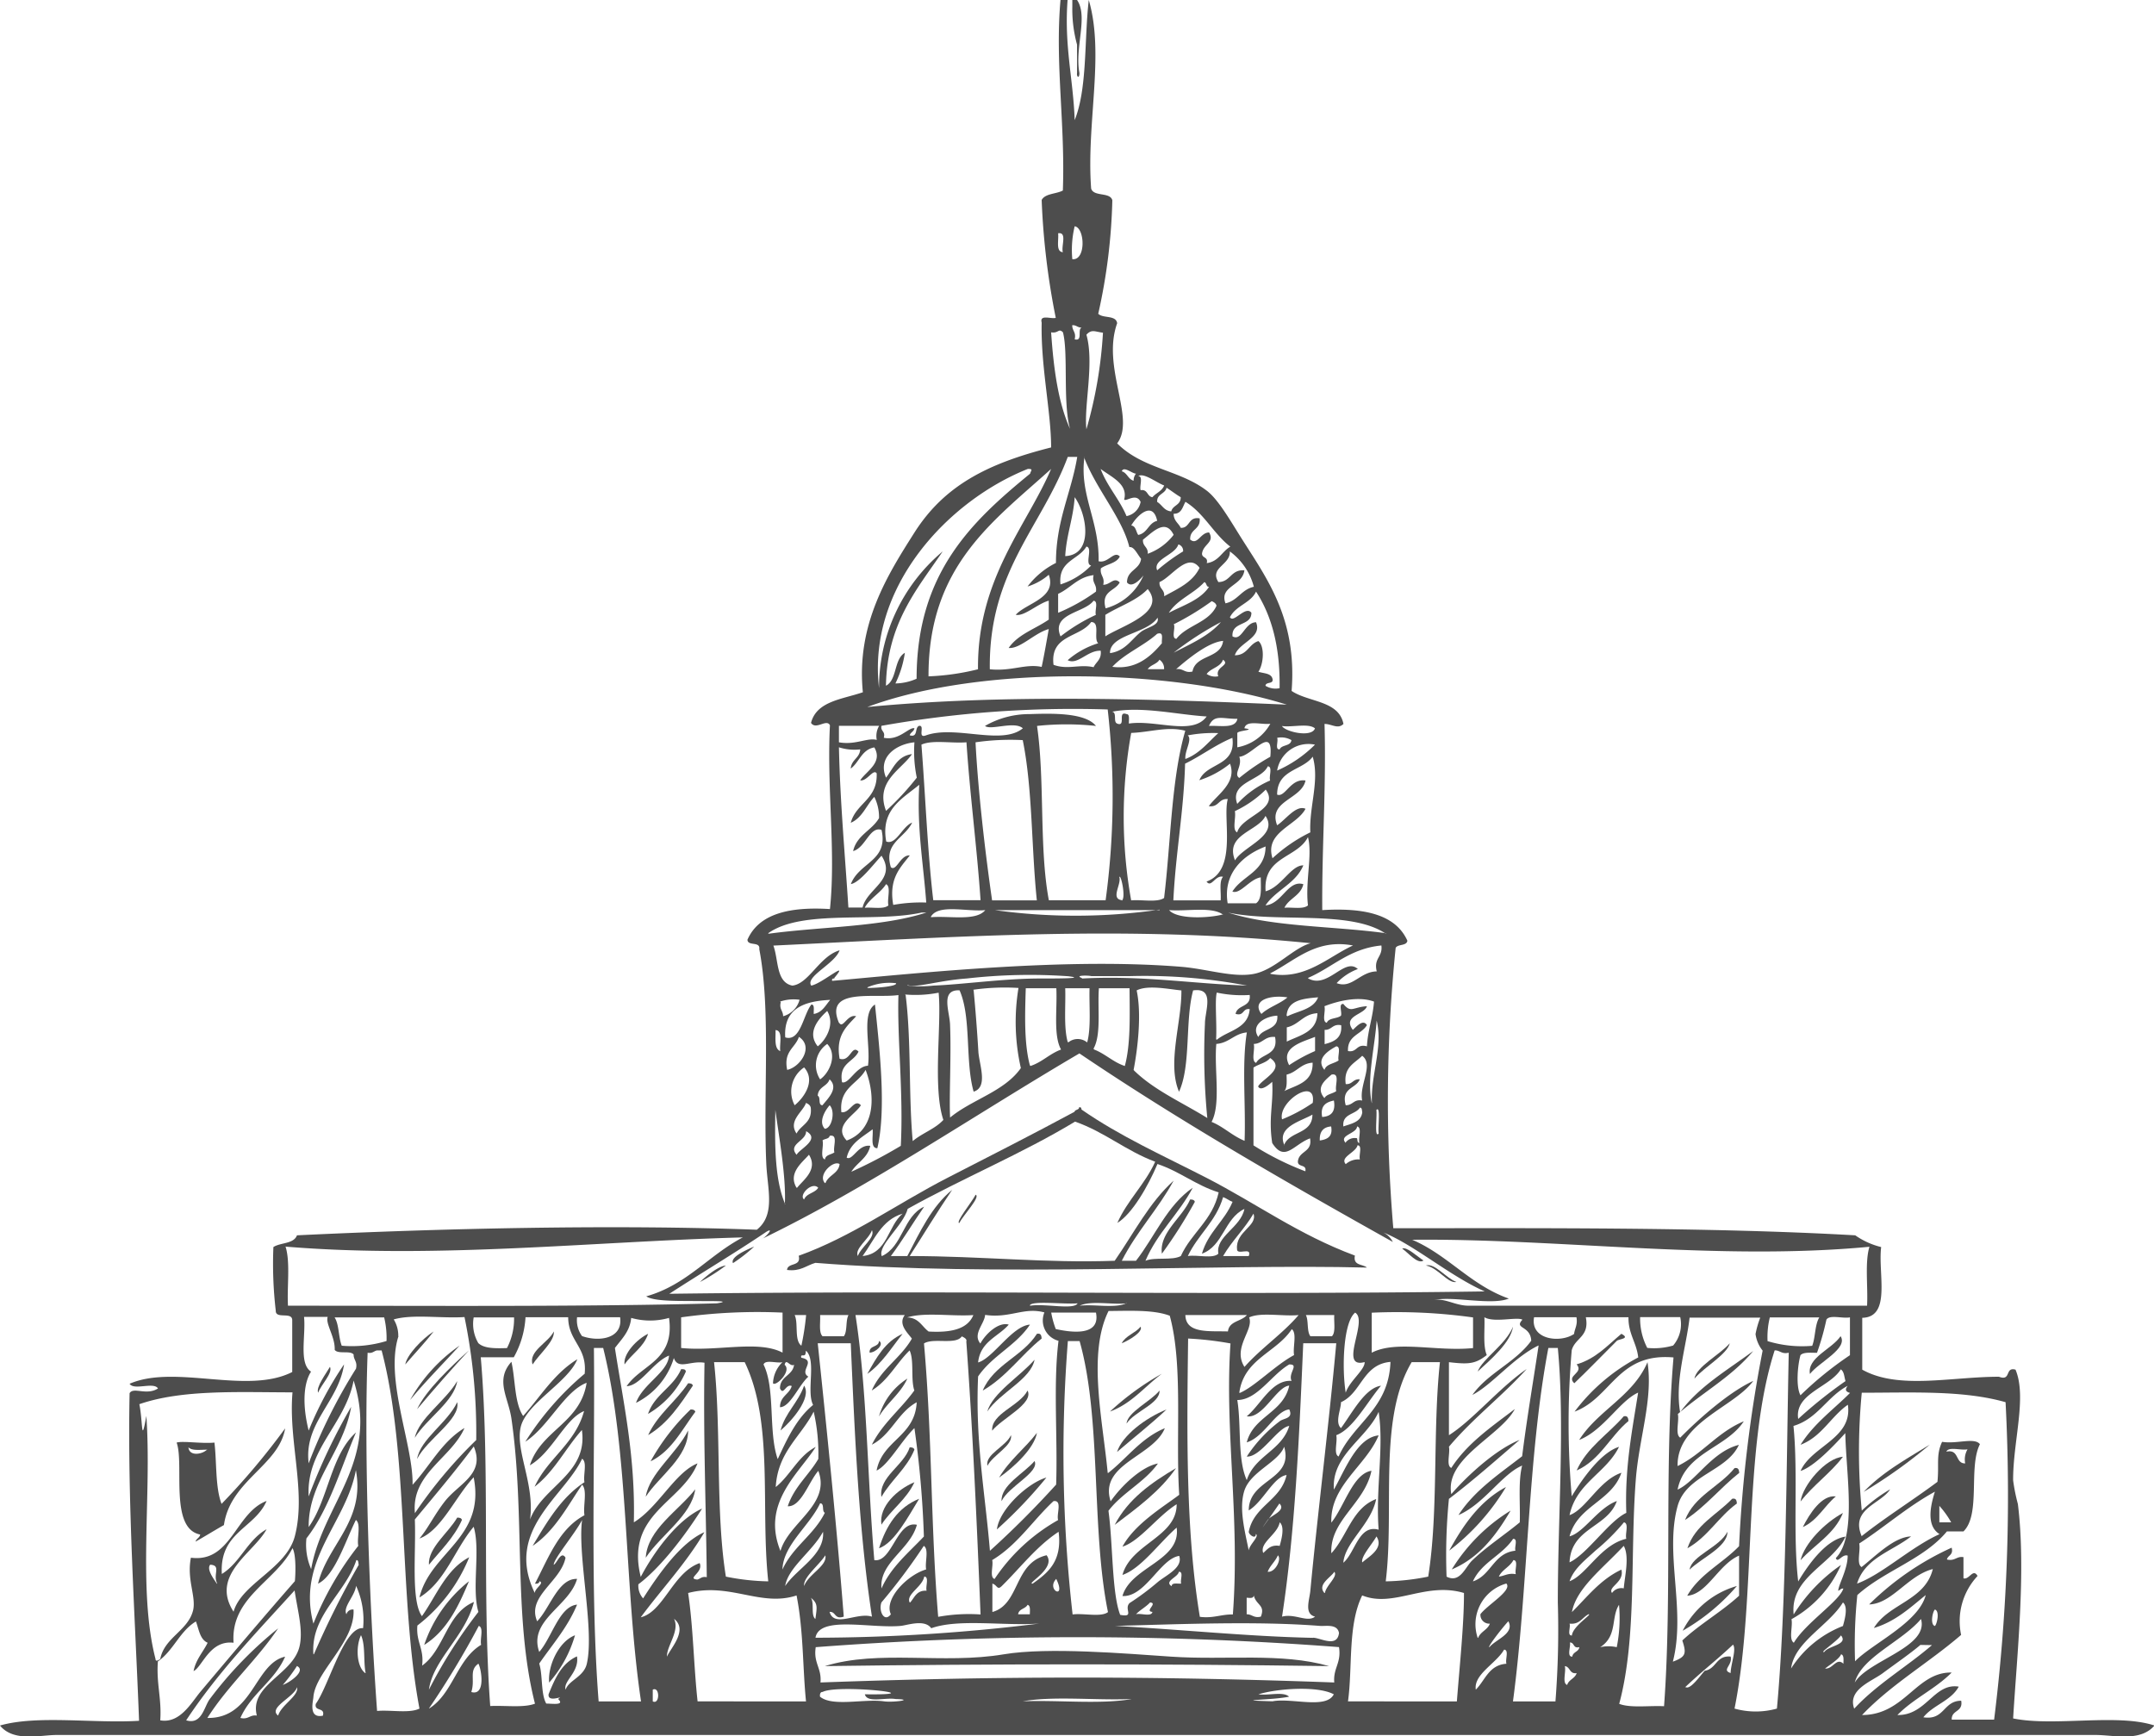 <svg id="Layer_1" data-name="Layer 1" xmlns="http://www.w3.org/2000/svg" viewBox="0 0 227.69 183.52"><defs><style>.cls-1{fill:#4d4d4d;fill-rule:evenodd;}</style></defs><title>Anandimaa</title><path class="cls-1" d="M113.35,0h.5c1.2,1.74-.26,5,.25,7.72,0,.62-.31.43-.25,0v-3a14.15,14.15,0,0,1-.5-4Z"/><path class="cls-1" d="M125.8,126.8c.29,0,.45.06.5.25a50,50,0,0,1-3.48,5.48C122.51,130.31,125,128.7,125.8,126.8Z"/><path class="cls-1" d="M68.51,141c-.48,1.44-1.72,2.1-2.49,3.24C65.84,143.15,67.32,141.56,68.51,141Z"/><path class="cls-1" d="M95.41,141c-1.18,1.48-2.18,3.14-3.73,4.24C92.63,143.53,93.57,141.82,95.41,141Z"/><path class="cls-1" d="M103.88,147c1.16-2.75,4.21-3.6,5.73-6,.43-.09.47.2.5.5C107.94,143.23,106.38,145.57,103.88,147Z"/><path class="cls-1" d="M171.39,141c1,.53-.28.54-.49.75-1.23,1.22-3.07,3.13-4.49,4.48-.89-.83,1.06-1.08.25-2C168.7,143.63,169.94,142.21,171.39,141Z"/><path class="cls-1" d="M194.56,141.25c.84,1.3-2.33,2.78-3.24,4C191,143.52,193.67,142.61,194.56,141.25Z"/><path class="cls-1" d="M92.92,141.75c.6.37-.39,1.25-1,1.24C91.86,142.18,92.89,142.47,92.92,141.75Z"/><path class="cls-1" d="M109.36,143.74c-.4,2.09-3.67,3.47-5,5.48C104.92,147.26,107.81,145.51,109.36,143.74Z"/><path class="cls-1" d="M72,144.74c.29,0,.45,0,.5.25a9.76,9.76,0,0,1-4,4.48C69.19,147.41,71.17,146.66,72,144.74Z"/><path class="cls-1" d="M72.74,146.23c.29,0,.45.06.5.25-1.34,2-2.65,4-4.73,5.23C69.53,149.5,71.44,148.17,72.74,146.23Z"/><path class="cls-1" d="M85,146.48c.84,1.3-1.35,3.77-2.49,4.74C83,149.34,84.36,148.3,85,146.48Z"/><path class="cls-1" d="M108.62,147c.68,1.38-2.7,2.93-3.74,4.24C104.75,149.43,107.78,148.64,108.62,147Z"/><path class="cls-1" d="M48.33,148.23c.38,1.81-3.21,3.92-4.24,6C44.43,152.13,47.29,150.43,48.33,148.23Z"/><path class="cls-1" d="M73,149c.29,0,.44.06.5.25-1.43,1.9-2.5,4.14-4.73,5.23A23.11,23.11,0,0,1,73,149Z"/><path class="cls-1" d="M171.64,149.72c.43-.09.47.2.5.5-1.95,1.62-3,4.12-5.48,5.23C167.75,153,170,151.62,171.64,149.72Z"/><path class="cls-1" d="M72.74,151.22c0,2.84-3,4.76-4.48,7C68.64,155.75,71.53,153.66,72.74,151.22Z"/><path class="cls-1" d="M109.61,151.47c-.28,1.62-2.38,3.59-4,4.73C106.69,154.36,108.35,153.11,109.61,151.47Z"/><path class="cls-1" d="M96.16,153c.29,0,.44.06.5.25-.82,2-2.45,3.19-3.49,5C92.86,156.14,95.55,154.93,96.16,153Z"/><path class="cls-1" d="M194.81,154c-1.32,1.74-3.15,3-4.48,4.73C190.55,157,193,154.12,194.81,154Z"/><path class="cls-1" d="M109.36,154.45c.56,1.18-2.76,2.69-3.49,4.24C105.78,157,108.25,155.75,109.36,154.45Z"/><path class="cls-1" d="M124.31,155.2c-1.69,2.46-4.11,4.2-6.48,6C119.26,158.45,121.7,156.75,124.31,155.2Z"/><path class="cls-1" d="M178.12,160.68c1-2.57,3.63-3.5,5.23-5.48.42-.09.47.2.5.5C181.85,157.28,180.28,159.28,178.12,160.68Z"/><path class="cls-1" d="M110.61,156.2a48.39,48.39,0,0,1-5.23,5.48C105.64,159.52,108.71,156.73,110.61,156.2Z"/><path class="cls-1" d="M96.66,156.69c-.84,1.83-2.44,2.88-3.49,4.49C92.88,159.23,94.89,157.42,96.66,156.69Z"/><path class="cls-1" d="M159.19,157.2a24,24,0,0,1-6,6.72C154.7,161.18,156.43,158.67,159.19,157.2Z"/><path class="cls-1" d="M73.49,157.44c-.39,2.77-3.64,4.83-5.23,7.23C68.43,161.68,71.74,159.69,73.49,157.44Z"/><path class="cls-1" d="M194.06,158.19c-1.21,1-1.94,2.54-3.49,3.24C191.29,160,192.58,158,194.06,158.19Z"/><path class="cls-1" d="M97.16,158.44c-1.15,1.87-2.61,4.67-4.24,5.23C93.68,161.27,94.91,159.35,97.16,158.44Z"/><path class="cls-1" d="M183.1,158.44c.43-.09.47.19.5.5-1.93,1.39-3.09,3.55-5.23,4.73C179.2,161.18,181.48,160.14,183.1,158.44Z"/><path class="cls-1" d="M159.68,159.69c-1.53,2.61-3.33,5-6.22,6.22A19,19,0,0,1,159.68,159.69Z"/><path class="cls-1" d="M194.81,159.94c-.9,2.25-3,3.33-4.48,5C190.74,163.18,192.85,161,194.81,159.94Z"/><path class="cls-1" d="M48.33,160.43c.29,0,.44.06.5.25-.85,1.9-2.27,3.22-3.49,4.74C45.22,163.63,47.44,162,48.33,160.43Z"/><path class="cls-1" d="M49.57,167.16c-1.12,2.7-2.37,5.26-4.73,6.73A14.51,14.51,0,0,1,49.57,167.16Z"/><path class="cls-1" d="M183.6,167.66a21.78,21.78,0,0,1-5.73,4.73A9.3,9.3,0,0,1,183.6,167.66Z"/><path class="cls-1" d="M58.05,177.87c-.17-1.74,1-4.34,2.73-5A13,13,0,0,1,58.05,177.87Z"/><path class="cls-1" d="M140.5,176.13q-26.65-.37-53.31,0c5.72-1.77,12.46-.16,18.93-1.25,4.67-.78,12.92-.07,17.69.25C129.6,175.52,135.42,174.68,140.5,176.13Z"/><path class="cls-1" d="M112.1,0h.75c-.37,4.86.6,8.37.75,12.7,1.35-3.37,1-8.45,1.49-12.7,1.69,5.77-.27,13,.25,19.93.27.9,2,.34,2.24,1.24a60.86,60.86,0,0,1-1.49,12c.49.51,1.88.11,2,1-1.67,4.68,2,10.07,0,12.7,2.7,2.71,6.58,2.79,9.47,5,1.13.86,2.29,2.82,3.48,4.73,2.7,4.33,6.1,8.62,5.49,16.44,1.78,1.21,5,1,5.48,3.49-.59.59-1.23,0-2,0,.19,6.83-.29,13-.24,19.68,4.32-.26,7.73.4,9,3.24-.09.57-1,.33-1.24.75a159.27,159.27,0,0,0-.25,29.64c14.63,0,33.45-.13,48.83.75a8.11,8.11,0,0,0,2.74,1.24c-.35,2.81,1.09,7.41-2,7.48v5.48c3.81,2.14,9.38.75,14.45.75,1.33.5.6-1.07,1.75-.75,1.23,2.9-.28,7.65-.25,11.71a19.6,19.6,0,0,0,.5,2.49c.89,7.08-.12,16.23-.5,22.67,4.34.89,11-.55,14.94.75-1.51,1.76-4.28,1-6.23,1H6c-1.76,0-4.57.77-6-1,3.94-1.13,9.94-.2,14.7-.5-.4-10.61-1.24-23.25-1-34.63.4-.7,1.77.28,3-.5-.43-.73-2.56.24-3-.5,4.84-2.09,12.4,1.19,17.19-1.24v-5.48c0-.94-1.76-.07-1.74-1a42.91,42.91,0,0,1-.25-6.73c.75-.49,2.16-.32,2.49-1.24C46.76,129.85,65,129.43,80,130c2-1.59,1.12-4.28,1-7-.33-7.32.5-16.24-.74-22.66.12-.87-1.22-.28-1.25-1,1.22-2.77,4.48-3.5,8.72-3.24.64-6.12-.35-12.77,0-19.43-.36-.72-1.48.54-2-.25.59-2.31,3.31-2.49,5.48-3.24C90.49,66,93.85,60.73,96.66,56.3c3.18-5,7.76-7.31,14.45-9,0-3.75-1.1-8.53-1-13.2-.24-.9,1-.35,1.49-.5a78.09,78.09,0,0,1-1.49-12.46c.38-.7,1.53-.62,2.24-1C112.61,13,111.51,6.78,112.1,0Zm1.25,27.4c1.46.16,1.34-3.31.25-3.48A10.58,10.58,0,0,0,113.35,27.4Zm-1-.74c-.2-.63.49-2.15-.5-2C111.93,25.42,111.58,26.6,112.35,26.66Zm1.25,9.21c.9.24.25-1.07.74-1.24-.47,0-.55-.28-1-.25C113.34,35,113.78,35.11,113.6,35.87Zm-2.49-.74c.26,3.8.73,7.4,2,10.21-.78-2.78-.17-8-.75-10.21C111.88,34.66,111.9,35.27,111.11,35.13Zm3.73.25c.85,3-.28,7.52,0,10a46.31,46.31,0,0,0,1.75-10.21C115.73,35.07,115.41,34.77,114.84,35.38ZM104.63,70.75c2.29.24,3.76-.61,5.48-.25.28-1.3.51-2.65.75-4-1.5.41-3,2.1-4.24,2,1-1.46,2.8-2,4.24-3v-2c-1.18.32-2.61,1.7-3.49,1.49,1.15-1.26,4.38-1.76,3.49-4.23A6.24,6.24,0,0,1,108.62,62a8.52,8.52,0,0,1,3-2.49c0-4.48,1.61-7.36,2.25-11.21h-1C110.08,55.77,104.49,60.4,104.63,70.75Zm10-22.42c-.54,4,1.58,6.68,1.5,11,1,.26,1.63-1.17,2.24-.5-.35.73-1.37.79-2,1.25-.12.78.44.88.25,1.74.76,0,1.12-.87,1.74-.25-.48.93-2,.88-1.49,2.74a6.1,6.1,0,0,0,4-3.48c-.29.38-1.23,1.4-1.74.74,0-1.31,1.33-1.32,1.49-2.49-.46-.59-.76-1.32-1.24-1.24C118.63,54.75,115.83,51.66,114.59,48.33ZM92.92,72.74a18.77,18.77,0,0,1,6.73-14.45c-2.71,4-5.88,7.58-6,14.2,1.2-.62.83-2.81,2-3.48a11,11,0,0,1-1,3.24,5.73,5.73,0,0,0,2.24-.5c0-11.16,5.81-16.61,12-21.68.06-.31.39-.51-.24-.5C100.26,52.91,91.66,62,92.92,72.74Zm5.23-1.24a25.62,25.62,0,0,0,5.23-.75c-.09-9.56,5.14-15.12,7.73-21.18C105,55.11,98.11,59.83,98.15,71.5Zm20.93-16.94a1.88,1.88,0,0,0,1.49-1.5c-.46-1-1.54,0-1.74-.25.44-1.65-1.38-2.39-2.49-3.24C117.05,51.44,118.32,52.75,119.08,54.56Zm.75-3.74a1.16,1.16,0,0,1,.25-.75c-.41,0-1.29-.83-1.5-.25C119.16,50,119.24,50.65,119.83,50.82Zm.74,1c.78-.12.66.67,1.25.74.37-.45,1-.62,1.24-1.24-.8-.28-2.11-1.36-2.74-1C120.87,50.35,120.43,51.38,120.57,51.82Zm1.75,1.24c.53.31.72.94,1.49,1,.16-.68,1-.62,1-1.5-.52-.3-1-.69-1.5-1C123.16,52.24,122.27,52.19,122.32,53.06Zm-9.72,5.73c3.05-.16,2.27-4.47,1-6.23C113.45,54.82,112.73,56.51,112.6,58.79Zm11.46-4.48c0,.76.53,1,.75,1.49,1,.05.77-1.22,2-1,.13,1.21-1.06,1.1-1,2.24.78.65,1.09-.76,2-.75.62,1.06-.63,1.22-.75,2.24,0,.5.68.32.5,1,1.25-.16,1.6-1.22,2.49-1.74-1.78-1.38-2.78-3.54-4.74-4.74C125,53.58,124.91,54.33,124.06,54.31Zm-4.48,1.24c.51.07.49.67.74,1,1-.2,1.06-1.26,2-1.49C121.86,52.87,120.17,54.51,119.58,55.55Zm1.24,1.5c-.06.73.57.76.5,1.49a6,6,0,0,0,2.74-2C123.19,54.75,121.82,56.28,120.82,57.05Zm1.5,3.24a20.49,20.49,0,0,1,2.74-2,.69.69,0,0,0-.5-.74C124.21,58.69,121.82,59.12,122.32,60.29ZM112.1,61.78a7.83,7.83,0,0,0,3.24-2c-.72-.11.22-1.88-.5-2C114,59.21,111.83,59.26,112.1,61.78Zm16.69-.25c1.29,0,1.3-1.35,2.75-1.24-.21,1.68-2.68,1.65-2,3.49,1.3-.28,1.69-1.47,3-1.75A6.78,6.78,0,0,0,130,58.29C130.08,59.73,127.82,60,128.79,61.53Zm-6.22,0c-.07.73.56.77.49,1.5,1.45-.8,3-1.46,3.74-3C125.54,58.32,123.85,61,122.57,61.53Zm-10.72,1.25v2a19.78,19.78,0,0,0,4-2.24c.12-.79-.45-.88-.25-1.74C113.92,61,113.17,62.18,111.85,62.78Zm11.71,2c1.52-.8,3.31-1.34,4.24-2.74-.33,0-.23-.44-.5-.5C126.2,62.76,124.47,63.35,123.56,64.77Zm-6.72.25v2.24c1.74-1.13,6.5-2.5,4.48-5C120.15,63.51,118.31,64.08,116.84,65Zm13.2.25c.37.6,1.65-1.31,2.24-.5,0,1.45-2.11.88-2,2.49,1,.57,1.27-1.47,2.49-1.49.69,1.66-1.82,2.12-2.24,3.49,1.34,0,1.47-1.19,2.49-1.5.66.53.58,2.37,0,3.24.55.19,1.35.14,1.49.75s-.72.27-.74.74a2.05,2.05,0,0,0,1.49.25c.07-4.3-.82-7.65-2.49-10.21C132.2,63.77,130.63,64,130,65.27Zm-17.94,2A19,19,0,0,1,115.84,65c-.14-.44.3-1.46-.25-1.49C114.63,64.81,111.09,64.83,112.1,67.26Zm12-1.24c.14.43-.3,1.46.25,1.49,1.12-1.45,3.44-1.71,4.24-3.49-.06-.28-.28-.38-.5-.49A28.21,28.21,0,0,1,124.06,66Zm-6.73,3c1.62-.26,2.23-1.46,3.24-2.25.67-.51,2-.67,1.75-1.49C121.25,67,117.38,67.06,117.33,69Zm-6,1.24c1.5.55,2.71-.09,4.23.25.26-.57.86-.8.75-1.74-1.39-.06-2.43,1.55-3.49,1A8.85,8.85,0,0,1,116.09,68c-.54-.46.26-2.25-.75-2.24C114.16,67.42,111,67.08,111.36,70.25ZM124.06,69c1.8-.94,3.72-1.76,5-3.24A33.79,33.79,0,0,0,124.06,69Zm-1.24-1c-.06-.44.25-1.25-.5-1-1.45,1.3-3.42,2.07-4.74,3.49C120,70.81,121.55,69.51,122.82,68Zm1.49,2.74c.79-.12.88.45,1.74.25.34-1.82,3-1.33,3.24-3.24C127.75,67.88,125.64,69.59,124.31,70.75Zm-3,0h1.74a1.11,1.11,0,0,0-.49-1C122.29,70.22,121.6,70.28,121.32,70.75Zm6.23.5a1.6,1.6,0,0,0,1.24.25c-.4-1,1.32-1.15.5-1.75C129,70.54,128,70.62,127.55,71.25ZM91.68,74.74c14.41-1.38,30.32-.85,44.34-.25C123.63,70.64,103.7,70.27,91.68,74.74Zm1.49,2c-.1.6.45.54.25,1.25,1.61.35,2.66-1.16,3.24-1-.06.35-.41.42-.5.74.93.27.49-.83,1-1,.66-.08-.24,1.39.74,1,3.11-1.09,8,1.1,10.22-.74-.9-.8-3.39.25-4-.25a9.36,9.36,0,0,1,4.73-1.25c2.39-.08,5.87-.16,7,1.25a29.48,29.48,0,0,0-6.23,0c.84,5.72.21,12.91,1.25,18.43h6A81.44,81.44,0,0,0,117.09,75,115.61,115.61,0,0,0,93.17,76.73Zm24.91-.25c1,.39,0-1.38,1-1,.37,0,.23.61.25,1,2.88-.43,6.74,1.31,8.22-.75-3.13-.19-6.86-1.11-10-.5C118.1,75.3,117.65,76.33,118.08,76.48Zm9.72.25c1.18-.06,2.8.32,3-.75C129.18,76,128.35,75.48,127.8,76.73Zm3.74.25c1.32.18-.65.22-.75.5V79a5,5,0,0,0,3.49-2.49C133.35,76.64,131.71,76.07,131.54,77ZM88.68,78.47c1.76.32,3-.52,4-.25a2.11,2.11,0,0,1,.25-1.49H88.68ZM139,77c-.67-.58-2.4-.09-3.49-.25C135.87,77.37,138.65,78,139,77Zm-19.43.5a50,50,0,0,0,0,17.68c1.13-.1,2.74.25,3.48-.25.72-5.92.75-12.53,2.24-17.68C123.41,76.76,121.62,77.4,119.58,77.48Zm5.72,2.74c1.52-.57,2.4-1.76,3.49-2.74a14.23,14.23,0,0,0-3.23.24C126.06,78.16,125.22,79.37,125.3,80.22Zm4.49,4.23c-1-.06-.93.9-2,.75.87-1.21,3-2.46,2.24-4.49a10,10,0,0,1-3.24,1.75c.77-1.89,3.89-1.43,3.49-4.48-1.82.75-3.26,1.88-5,2.73-.14,5.09-1,9.46-1.24,14.45h5c.07-.84-.19-2,.25-2.49-.82-.22-1.24,1.22-1.74.5C130.86,92,129.19,86.5,129.79,84.45Zm5.48-5.23c.2-.55,1.17-.32,1.25-1A2.13,2.13,0,0,0,135,78C135.16,78.34,134.73,79.26,135.27,79.22Zm-32.14-.75c.25,4.91,1,11.51,1.75,16.69h4.73c-.58-5.56-.45-11.84-1.49-16.94A25.56,25.56,0,0,0,103.13,78.47ZM131,80c.36,1-.65,1.81,0,2.24A22,22,0,0,1,134.28,80C134.62,76.52,132.34,79.93,131,80ZM94.17,91.68c.59.49,1-1.33,2-1.25-1,1.3-2.24,2.42-1.75,5.23a16.61,16.61,0,0,1,3.49-.25c-.3-4.1-1-7.79-.74-12.45-1.85,1.53-4.1,2.63-3.49,6,1.06.39,1.68-1.59,2.74-2C95.62,88.63,93.38,89.09,94.17,91.68Zm2.74-9.47a13.76,13.76,0,0,1-.25-3.74c-1.9.19-3.93,1.55-3,3.74.78-1,1.19-2.29,2.74-2.49-1.1,1.64-3.93,2.88-2.74,6A29.76,29.76,0,0,0,96.91,82.21Zm.49-3.49c.43,5.47.63,11.17,1.25,16.44h5c-.39-5.66-1.11-11-1.49-16.69C100.61,78.6,98.53,78.19,97.4,78.72ZM135,81.46a13.17,13.17,0,0,0,4-2.74A3.36,3.36,0,0,0,135,81.46ZM90.93,79.22A5.38,5.38,0,0,1,88.68,79c.13,5.85.64,11.32,1,16.94h1.5c.44-2,3.65-2.94,2-5.48-.93,1-2.31,2.84-3.24,3,.87-2.31,4-2.44,3.24-5.73-1.24-.42-1.7,1.9-3,2.24.38-1.69,2-2.19,2.74-3.49a4.85,4.85,0,0,0-.5-2.24c-.85.89-1.27,2.22-2.49,2.74.56-2.1,2.85-2.46,2.74-5.23-.37-.51-1,.85-1.74.75.56-.94,2.45-1.85,1.49-3.49-1.34.24-1.59,1.57-2.49,2.24C90,80.28,90.87,80.16,90.93,79.22ZM135,84c.85.35,1.41-1.74,3-1.49-.41,2-4,2.14-3,4.73.87-.55,2-2.19,3-1.74-.94,1.8-4.36,2.45-3.49,5.23a16.6,16.6,0,0,1,4-2.74c-.14-2.71,1-5.46.25-8C137.69,81.47,135,81.33,135,84Zm-4.23,1a10,10,0,0,1,3.49-2.49c-.15-.44.3-1.47-.25-1.5C133.33,82.52,129.92,82.67,130.79,85Zm3-1.5a11.73,11.73,0,0,1-3.24,2.25c.15.67-.32,2,.25,2.24C131.26,86.23,135.36,85.58,133.78,83.45Zm-3.24,7.48c.84-1.51,4.66-2.61,3.24-4.73C133,87.88,129.46,88.19,130.54,90.93Zm3.24,3.24c1.66-.42,2.7-2.77,4-2.74-.8,1.93-2.89,2.59-4,4.23,1.77-.17,2.36-2.72,4-2.24-.27,1.22-1.51,1.48-2,2.49.85-.07,2,.19,2.49-.25-.3-2.54.49-5.32,0-7.22C137.13,90.72,133.53,90.52,133.78,94.17Zm0-4.73c-2.42.92-4.51,2.86-4,6h3c.65-.43.5-1.65.5-2.74-1.17.17-2.16,1.82-3,1.5C131.36,92.5,133.78,92.18,133.78,89.44Zm-15.2,5.72c.48-.25-.09-2.87-.25-2.49C118.56,93.48,117.36,95,118.58,95.16Zm-27.15.75c.84-.07,2,.19,2.49-.25-.16-.67.31-2-.25-2.24C93.07,94.4,92,94.93,91.43,95.91Zm7,1c2-.16,4.76.44,5.73-.75C102.22,96.41,99.19,95.53,98.4,96.91Zm24.17-.75c-6.31,0-11.11,0-17.44,0A61.75,61.75,0,0,0,122.57,96.16Zm6.72.5c-1.17-.91-3.81-.35-5.73-.5C124.43,97.21,127.8,97.07,129.29,96.66Zm-48.08,2c5.55-.76,11.92-.7,16.69-2.24h-.5C92.42,97.57,84.81,96.1,81.21,98.65Zm65.27,0c-3.76-2.55-11.49-1.13-16.69-2.24C134.56,98,140.93,97.89,146.48,98.65Zm-58.29,4.73c-.15,0-.3,0-.25.25,9.67-.87,24.73-2.47,36.87-1.49,2.75.22,5.5,1.18,7.72.75s4.2-2.78,6-3.24c-19.29-1.94-37.16-.69-56.8.25.56,1.52.27,3.88,2,4.23,1.74-.17,2.87-3.11,5-3.73-.5,1.43-3.65,2.77-3,3.73C86.88,104,89.92,101.32,88.19,103.38Zm46.09-.49c3.68.68,6.1-1.81,8.72-3C139.06,99.21,136.92,101.55,134.28,102.89Zm4,.49c2.07,1.13,3.82-2.29,5.23-1a5.88,5.88,0,0,0-2.24,1.49c1.63.63,2.47-1.22,4.24-1.24-.35-1.42.65-1.51.49-2.74C142.63,100.28,140.87,102.26,138.26,103.38Zm-42.35.75a12.41,12.41,0,0,0,2.74,0c3.06-.12,7.46-.75,11.21-.75,1.84,0,5,0,3-.24a58.81,58.81,0,0,0-10.71.24C99.14,103.66,96.85,104.47,95.91,104.13Zm18.43-.75c6.41-.34,11.58.55,17.44.75a57.81,57.81,0,0,0-12.45-1h-4C115,103.1,113.54,103.1,114.34,103.38Zm-22.66,1c1,0,3.13-.17,3-.5A5.82,5.82,0,0,0,91.68,104.38Zm11.2.25c.19,2,.37,4.3.5,6.48.09,1.38,1.06,3.76-.5,4.23-.91-3.15-.23-7.9-1.49-10.71-2.11-.1-1,2.34-1,3.74.13,3.16-.11,7.51,0,9.71,2.32-1.92,5.73-2.74,7.48-5.23a22,22,0,0,1-.25-8.47A23.78,23.78,0,0,0,102.88,104.63Zm6,8c1.25-.41,2-1.28,3.24-1.74-.83-1.49-.39-4.26-.5-6.48h-3.23C108.34,107.31,108.25,110.31,108.86,112.6Zm4-2.49a1.56,1.56,0,0,1,2,0c.43-1.57.2-3.79.25-5.73H112.6C112.66,106.32,112.43,108.54,112.85,110.11Zm2.74.75c1.19.46,2,1.33,3.24,1.74.62-2.29.52-5.29.5-8.22h-3.24C116,106.6,116.43,109.37,115.59,110.86Zm4.24,2.24c2.15,2.09,5.1,3.37,7.72,5a69.83,69.83,0,0,1-.25-10c0-1.32,1.09-3.83-1.25-3.49-.87,3.2-.21,7.93-1.49,10.71-1.28-3,.29-7.34.25-10.71-1.3-.12-3.54-.61-4.73,0C120.69,107.16,120.27,110.81,119.83,113.1Zm-24.17-8c.61,4.79.3,10.5.75,15.44,1-.85,2.36-1.28,3.24-2.24-1.15-3.38-.17-10.07-.5-13.45A12.74,12.74,0,0,1,95.66,105.13Zm32.89,4.73c1.21-1,3.32-1.16,3.48-3.24-.78-.12-.56.77-1.49.5.18-1,1.65-.67,1.49-2a12.67,12.67,0,0,1-3.48-.25C128.4,105.77,128.64,108.21,128.55,109.86Zm-39.87-1.74c.38.52.86-1,1.75-.75-1,1.09-2.18,2-1.75,4.49,1.15.38,1.26-1.55,2-.75-.53,1.13-2.11,1.21-1.74,3.24.73.23,1.47-1.68,2.74-1.75.31-2.09-.73-5.54.74-6.47.45,4.39,1.24,11,.25,15.19-.77,0-.42-1.24-.5-2-1.07.83-2.38,1.44-2.74,3,.63.36,1.21-1.44,2.49-1.25-.27,1.3-1.4,1.76-2,2.74a50.68,50.68,0,0,0,5.23-2.74c.29-5.6-.39-11.28-.25-15.94C92.39,105.56,87.1,104.38,88.68,108.12Zm44.6-1c.77-.72,1.93-1.05,2.74-1.74C134.47,105.16,132.3,105.64,133.28,107.12Zm2.74.25c1.17-.58,2.75-.73,3.24-2C137.71,105.57,136.12,105.73,136,107.37Zm-53.56-1.49c-.18.76.25.9.25,1.49a2.47,2.47,0,0,0,1.74-1.74A4.47,4.47,0,0,0,82.46,105.88Zm.49,3.73c1.61.47,1.88-2.4,2.75-3.48.37,0,.22.6.25,1,.91-.16,1.24-.92,1.74-1.49C85,105.83,82.84,106.6,83,109.61ZM140,106.37c.15.52-.3,1.64.25,1.75.21-.54,1.09-.41,1.5-.75.13-.36-.29-1.29.25-1.24.81,1,1,.33,2.49.24-.26.91-2.61,1-1.49,2.5.29-.23,1.07-1.22,1.49-.5-.59,1-2.08,1.08-2,2.74,1,.18.86-.81,2-.5.1-1.73.62-3,.75-4.73C143.54,105.26,141.34,105.85,140,106.37Zm-53.56,4.24c.81-.61,1.87-2.28,1-3.74C86.55,107.69,85.24,109.12,86.44,110.61Zm49.58-2v1.5c1.39-.68,3.18-1,3.24-3C137.75,107.19,137.32,108.34,136,108.61Zm-3,1c.47-.94,2.12-.7,2-2.24C133.81,107.41,132.15,108.31,133,109.61Zm12,7c-.14-3,1.2-5.94.5-8.72C145.34,110.63,144.46,114,145,116.59Zm-5-7.72v1.49c1-.26,1.87-.63,1.75-2C140.84,108.2,140.79,108.91,140,108.87Zm-57.54,2.24c-.11-.81.33-2.16-.5-2.24C82,109.77,81.82,110.83,82.46,111.11Zm46.09-.75c-.24,2.68.51,6.33-.5,8.22,1.3.53,2.18,1.47,3.49,2,.14-3.75-.31-8.11.24-11.46C130.45,109.27,129.94,110.26,128.55,110.36ZM83.21,113.1c1.35-.28,2.87-2.42,1.24-3.49C84.06,110.8,82.8,111.12,83.21,113.1Zm49.32-2.74c.15.6-.31,1.81.25,2,.53-1,2.38-.77,2-2.74C133.68,109.52,133.49,110.32,132.53,110.36Zm3.74,2.24a17.11,17.11,0,0,1,2.74-1.49v-1.5C137.77,110.12,135.28,110.7,136.27,112.6Zm-49.58,1.5c.93-.62,1.89-2.54.75-3.74A2.72,2.72,0,0,0,86.69,114.1Zm53.31-1c.2-.63,1-.64,1.5-1-.14-.43.3-1.46-.25-1.49C140.55,111,139,111.88,140,113.1ZM70.75,136.77c27.1-.37,59.45.15,86.19-.25-3.78-1.69-7.4-4.89-10.71-6.23a2.25,2.25,0,0,1,1,1c-11.35-6.35-22.58-12.8-33.13-19.93C103,117.87,91.76,125.56,80.47,131c.44-.13,1.49-1.38.49-.75C77.61,132.51,74.12,134.58,70.75,136.77Zm71.5-22.17c.73.06.76-.57,1.49-.5-.4,1-2,.87-1.49,2.74.79,0,.83-.67,1.74-.5-.34-1.65,1.26-3.81,0-4.73C143.21,112.4,142,112.8,142.25,114.6Zm-8-2.74c-.41.51-1.21.62-1.75,1v8.22a30.15,30.15,0,0,0,5.48,2.74c.19-.85-1-.31-.75-1.24s1.5-.84,1.25-2.24c-1.74.64-2.67,2.58-4,.49-.41-2.65.14-4.11,0-6.47-.27.25-1.22,1.07-1.49.49C133.4,114.06,135.93,113,134.28,111.86ZM136,113.6c0,.66.09,1.42-.25,1.74,1.34-.65,3.06-.92,3-3C137.5,112.42,137.1,113.35,136,113.6ZM84,116.84c.92-.74,2.29-2.55,1-4A3.07,3.07,0,0,0,84,116.84Zm5,.74c.84.09,1.3-1.49,2-.74-.59,1-3,2.16-1.5,3.73,2.76-1,3.21-4.27,2-7.47C90.64,114.64,88.67,115,88.94,117.58ZM140,116.09c.23-.44.88-.46,1.25-.75-.18-.56.45-1.94-.5-1.74C140,114.24,139.07,115,140,116.09Zm-53.56-.25c.35.15,0,1,.5,1,.59-.73,1.75-1.82.75-2.74C87.45,114.86,86.48,114.88,86.44,115.84Zm49.08,2.49a16.69,16.69,0,0,0,3.24-1.74C139.2,113.76,135.06,116.47,135.52,118.33Zm4.24-.25c.93-.06,1.45-.54,1.24-1.74C140.18,116.51,139.54,116.87,139.76,118.08ZM84.2,119.83c.48-.94,1.68-1.14,1.5-2.74-.06-.28-.28-.39-.5-.5C84.89,117.53,83.27,118.48,84.2,119.83Zm3-.5c.76-.09,1.11-1.87.5-2.49C87.3,117.28,86.45,118.57,87.19,119.33Zm-4.24,8c.16-2.9-.64-7.26-1-10C81.89,121.05,81.89,124.71,83,127.3ZM142,119.08c.86-.3,1.87-.46,2-1.5-.05-.19,0-.49-.25-.49C143.27,117.86,141.86,117.7,142,119.08Zm3.73.75c-.09-.67.23-3-.24-2.49C145.58,118,145.26,120.37,145.73,119.83Zm-10,1.24c.55-1.53,3-1.14,3-3.24C137.54,118.53,134.9,119.12,135.77,121.07Zm3.74-.5c.8-.11,1.44-.38,1.24-1.49C139.9,119.14,139.46,119.61,139.51,120.57Zm2.74.25a1.2,1.2,0,0,1,1.24-.49c.06.19,0,.48.25.49-.15-.51.31-1.63-.25-1.74C143.42,119.85,141.47,120,142.25,120.82Zm-58,1.25c.31-.62,2.57-1.63,1-2.49C85.24,120.63,83.24,120.93,84.2,122.07Zm2.74-1.5c.15.6-.31,1.81.25,2,.07-.51.67-.5,1-.75-.18-.57.45-1.94-.5-1.75C87.63,120.43,87.14,120.36,86.94,120.57Zm55.31,2.49a2,2,0,0,1,1.49-.49c-.14-.44.3-1.47-.25-1.5C143.33,121.84,141.6,122.32,142.25,123.06Zm-58,2.5c.62-.8,2.25-1.9,1.25-3.49C84.83,122.87,83.26,124,84.2,125.56Zm3-.5c.32-.85,1.38-1,1.49-2C88.11,122.61,86.41,124.18,87.19,125.06ZM85,126.8c.25-.66,1.15-.67,1.49-1.24C85.83,124.86,84.39,126.36,85,126.8Zm-54.81,5c.51,1.66.14,4.18.25,6.23,14.13,0,31.52.13,45.34-.25,2-.32-1.41-.21-2.74-.25-1.85,0-4,0-4.73-.49,4.28-1.2,6.61-4.35,10.21-6.23C62.67,131.24,46.12,133.11,30.14,131.78Zm129.3,5.48c-2,.79-6.41-.43-8.23.25,1.29-.49,2.45.51,4,.5,11.49,0,30.16,0,42.1,0,.11-2-.25-4.57.25-6.23-15.9,1.51-33-.9-48.33-.74C153.06,132.68,155.41,135.81,159.44,137.26Zm-50.58.75c1.56-.25,4.61.47,5-.25C112.4,137.9,109.07,137.47,108.86,138Zm10.22-.25c-1.58.17-3.82-.32-5,.25C115.68,137.85,117.91,138.34,119.08,137.76Zm-15,1.25c-.08.93-1.34,2-.5,3,.53-1,1.92-2.32,3-2-1.11,1.29-3,1.77-3.24,4,1.57-.43,3.6-3.87,5.48-4-1.45,2.2-4,3.29-5.48,5.48-.31,6.87.75,12.37,1.25,18.43q3.66-3.31,7-7c.17-5-.32-10.63.25-15.2a2.22,2.22,0,0,1-1.49-3C108.22,138.15,106.76,139.39,104.13,139Zm13,16.69c2-1.55,3.45-3.68,6-4.74-1.21,3-7,3.78-5.73,7.73,1.16-1.67,3.29-3.68,5-4-1.43,2-3.75,3.07-5.23,5,.48,3.47.35,8.7,1.24,11,1.58.31.35-.63,1-1.25a27.34,27.34,0,0,0,3-2.24c.9-.73,2.65-1.5,2.24-2.74-2,.28-3.59,4.38-6,4.24.89-3.1,6.21-3.73,5.73-7.23-1.83,1.59-3.77,4.34-5.73,5,.91-3.32,5.74-4,5.73-7.47-2,1.24-3.9,3.91-5.73,4.48,1.3-2.41,4.33-4.21,6-5.48-.4-6.24.43-13.72-1-18.93-1.68-.64-4.13-.52-6.47-.5C114.94,143.11,116.57,150.14,117.09,155.7ZM72,139.26v3.24c3.87.39,8.12-.86,10.72.49v-4.23A58.3,58.3,0,0,0,72,139.26Zm39.61,1.24c1.63.36,4.74.79,4.24-1.74h-4.73A9.59,9.59,0,0,0,111.6,140.5Zm31.64-1.74c-1.26,1-1.42,5.86-1,8.47.37-1.21,2.05-2.43,2-3.24C141.42,144.74,144.69,139.58,143.24,138.76ZM145,143c2.6-1.35,6.84-.1,10.71-.49v-3.24a58.24,58.24,0,0,0-10.71-.5Zm-60.29-.74a26.49,26.49,0,0,0,.5-3.24H84C84.41,139.88,83.94,141.68,84.7,142.25Zm2.24-1h2.25c.39-.52.17-1.65.49-2.24h-3C86.74,139.79,86.53,140.84,86.94,141.25Zm5.48,23.67c1.88.25,2.37-4.22,4.49-3.74-.7,2.63-4,4-3.74,6.73,1-2.27,2.87-3.78,4.48-5.49a104.72,104.72,0,0,0-1-11.46c-1.36,1.31-2.75,3.9-4,4.49.61-3.22,4.06-3.59,4.24-7.22-2,1.08-2.7,3.45-4.74,4.48,1.14-2.27,3.07-3.75,4.49-5.73-.4-1.18,0-3.17-.5-4.23-1.39,1.34-2.28,3.2-4,4.23,1-2.28,3.06-3.42,4.24-5.48-.43-.6-1.49-1.51-.75-2.49H90.43C91.68,147.06,91.68,156.36,92.42,164.92Zm5.73-24.17c2.29.13,4.1-.21,4.73-1.74-2.24.16-5.14-.33-7,.25C97.12,139.3,97.44,140.22,98.15,140.75Zm31.64,0c.12-1.13,1.43-1.05,2-1.74H125.3C125.35,141,127.78,140.69,129.79,140.75Zm1.75,3.74c1.77-2,4-3.47,5.72-5.48-1.66.16-4-.33-5.23.25C132.58,140.57,130.25,142.45,131.54,144.49Zm7-3.24h2.24c.42-.41.2-1.46.25-2.24h-3C138.34,139.6,138.12,140.73,138.51,141.25ZM32.88,145c-.87,1.35-.88,3.75-.25,6.23a37.44,37.44,0,0,1,3.74-7c-.6,4-4.27,6.19-3.74,10.46a56.85,56.85,0,0,1,5-10c.18-.76-.26-.91-.25-1.5-.36-.46-1.63,0-2-.49.06-1.38-1-2.75-.74-3.49H32.14C32.34,141.22,31.56,144.15,32.88,145Zm3.24-2.74a12.56,12.56,0,0,0,4.74-.5,9.45,9.45,0,0,0-.25-2.49H35.37C35.85,140,35.77,141.35,36.12,142.25Zm6-1c-1.47,4.56,1.59,11.55,1.49,15.7,1.85-2,3.09-4.56,5.49-6-1.39,3.19-5.65,4.82-5.24,9a48.81,48.81,0,0,1,6.48-7.73,60.64,60.64,0,0,0-1.24-13c-2.41.16-5.48-.33-7.48.25A3.29,3.29,0,0,1,42.1,141.25Zm8.47.75c.61.55,1.78.54,3,.5a6.74,6.74,0,0,0,.75-3.24H50.07A4,4,0,0,0,50.57,142Zm11.21,3.24c.3-2.87-1.73-3.42-1.74-6H55.55a9.75,9.75,0,0,1-1.24,4.23H50.82c1,11.68.13,25.12,1,36.87,1.58-.08,3.53.21,4.73-.25-2.34-9.22-1-19.83-2.49-30.14-.33-2.25-1.75-4.06,0-6,.43,1.9.31,4.34,1.24,5.73,1.84-2.06,3.29-4.51,5.73-6-1,2.47-5.46,4.69-6,7.22s1.51,6,1,9.72c1.31-3.51,6.15-4.81,5.48-9.46-1.72,1.93-2.91,4.39-5,6,1.36-3,4.28-4.52,5.23-8-2,.8-3.4,4.41-5.73,5.73,1.18-3.71,5.34-4.45,6-8.72-2.36.9-4,4.61-6.48,6.23A30.89,30.89,0,0,1,61.78,145.24Zm-.25-4c1.77.62,4.32.28,4-2H61A2.82,2.82,0,0,0,61.53,141.25ZM65,142.5c.91,5.9,2.17,11.45,2,18.43,2.58-1.57,4.35-5.28,6.73-6.23-1.65,4.17-7.66,5.3-6,12,1.52-2.88,4-6.12,6.48-7.22-1.84,2.93-4.44,6.29-6.73,8a2,2,0,0,0,.5,1.49c1.68-2.63,4-5.91,6.48-7-1.94,3.3-4.51,6-6.73,9,2.42-.58,3.4-4.74,6.23-5.73.43,1-1.42,1.63-.25,1.74.34-.08.47-.36,1-.25-.08-7.55-.38-14.89-.24-22.67-1.51-.25-2.78.79-3.24-.5a7.83,7.83,0,0,1-4,4.74c.7-2,3.39-3.23,3.49-5-1.71.71-3,3.18-4.48,3.24,1.58-2.32,5.11-2.69,4.48-7.22a7.31,7.31,0,0,1-4,0C66.59,140.74,65.72,141.54,65,142.5Zm95.91-3c-.58-.31-3,.35-4-.25.06,1.36-.17,3,.25,4-1.2.93-1.88,1-4,.75v7.72c2.5-1.57,5.31-5,8.22-7-2.6,2.88-5.72,5.24-8.22,8.22.15.68-.32,2,.25,2.24,1.69-2.62,4.27-4.36,6.72-6.23-1.54,2.89-7.43,5.17-6.72,9,1.93-2.22,4.85-4.78,7.22-5.73-2.46,2.11-4.88,4.26-7.47,6.23a60.81,60.81,0,0,0-.25,8.22c1.45.75,2-1.08,2.74-1.74,1.49-1.43,3.46-2.72,5-4,.06-2-.18-4.34.25-6-2.11.88-4.05,4.09-6.73,5.23,1.7-2.62,4.3-4.33,6.73-6.22.5-4,1.16-7.82,1.74-11.71-2.64,1.26-4.94,4.19-7,5.23,1.65-2.33,4.55-3.42,6.22-5.73C161.78,140.1,160,140.5,160.93,139.51Zm5.48,1.49c.08-.58.39-.93.25-1.74h-4.48C161.73,141.67,165,142,166.41,141Zm5.73-1.74h-4.49c.41,2.07-1.14,2.17-1.49,3.49a90.28,90.28,0,0,0,0,15.44c1.21-2,3.15-4.66,5-5.23-1.37,2.78-4.5,3.8-5.23,7.22,1.73-.6,3.12-3.68,5.48-4.48-1,3-4.63,3.5-5.48,6.72,1.52-.39,3-3,5-3.73-1,2.82-4.83,2.81-5,6.48,1.82-.83,4.18-4.38,6-5.23-.17-4.83.62-8.69,1.25-12.71-1.91.83-3.67,4-6.23,5,2-3.15,5.68-4.61,7.22-8.22.61,3.93-.91,8.06-1.24,12.46-.61,8,.13,16.64-1.75,23.66,1.2.46,3.15.17,4.74.25.87-11.74,0-25.2,1-36.87-5.92-.52-6.54,4.26-10.46,5.73a20.22,20.22,0,0,1,6.73-5.73C173,141.94,172.11,141,172.14,139.26Zm2,3.24a7.23,7.23,0,0,0,2.74-.25,3.47,3.47,0,0,0,.75-3h-4.24A6.74,6.74,0,0,0,174.13,142.5Zm3.24,7c.16.76-.32,2.15.25,2.49,2.19-2.21,5.26-4.87,7.72-6-2,2.77-8.09,4.41-8,9,2.63-1.28,4.22-3.58,7-4.73-1.88,2.86-6.2,3.27-7,7.22,1.9-.84,3.61-4,6.48-4.73-1.27,2.8-5.58,3.19-6.48,6.48-1.39,5.06.9,11-.5,16.44,1.39-.51,1.45-.86,1-2.24,1.84-1.73,4.11-3,6-4.73v-4.24c-2.16.91-3.38,4.09-5.48,4.24,1.3-2.28,3.73-3.42,5.48-5.24a142.63,142.63,0,0,1,2.49-20.67,3.59,3.59,0,0,1-.75-1.75,9.59,9.59,0,0,1,.5-1.74h-7.47c-.36,3.12-1.57,6.74-1,10,2-2.74,5-4.44,7.72-6.47C183.16,145.46,180,147.19,177.37,149.47Zm9.47-7.72a12.49,12.49,0,0,0,4.73.5c.35-.9.27-2.22.75-3h-5.23A8.68,8.68,0,0,0,186.84,141.75Zm5.23,1.24c-.66,0-1.42-.09-1.74.25-.29,1-.51,3.31,0,4.24a37.12,37.12,0,0,1,5.23-4.24v-4c-.76.16-2.15-.32-2.49.25A27.45,27.45,0,0,1,192.07,143Zm-61,4.24c1.58-.67,3.72-2.92,5.73-4-.15-.84.33-2.31-.24-2.74C134.92,143,131.5,143.63,131,147.23Zm-28.89-5.48c0-.28-.3-.39-.5-.5-.63.94-3,.12-4,.75.89,10.12.69,19.06,1.5,28.9a18.23,18.23,0,0,1,4.48-.25C103.25,160.77,102.8,150.81,102.14,141.75Zm23.42-.25c-.13,10.1-.26,20.36,1.24,29.4,1.43.18,2.23-.27,3.49-.25.77-10.26-.89-19.47-.25-28.65A34,34,0,0,0,125.56,141.5Zm-12.71.25a151.23,151.23,0,0,0,.5,28.9c1.17-.16,3,.32,3.74-.25-1.79-8.76-.67-20.43-3-28.65ZM89.19,170.9c-1,.34-.8-.55-1.5-.5.5,1.71,2.89,0,4.48.5-1.38-9-1.81-19-2.24-28.9H86.44C87.43,151.39,88.5,162,89.19,170.9Zm46.33,0c1.36-.36,2.66.65,3.49,0-1.18-.3-.59-1.75-.5-2.74.73-7.74,2-17.93,2.74-26.16h-3.49C137.33,151.94,136.9,161.9,135.52,170.9ZM62.78,142.5c.13,11.49-.41,25.81.5,37.36h4.48c-1.79-12-1.25-26.32-4-37.36Zm100.89,0c-2.19,11.51-2.13,25.27-3.74,37.36h4.49a96.91,96.91,0,0,0,.25-10.46c0-9,.76-18.91,0-26.9ZM38.86,143c-.41,11,.22,27.2,1,37.87,1.45-.13,3.43.28,4.48-.25-2.21-11.73-1.09-26.81-4-37.86h-.5C39.52,142.82,39.38,143.1,38.86,143Zm42.85,3.24a3.27,3.27,0,0,1,1-2.24c-.6.15-1.81-.31-2,.25,1.27,2.55.49,7.15,1.5,10,1-2.16,2-4.31,3.74-5.73-.74-1.43.38-4.71-.75-5.73-.06.19,0,.49-.25.49s-.3,0-.25.25c1.65.31-.28,1.4.75,2-1,.88-1.92,3.22-3,3.23,0-1.17,1-1.36,1.24-2.24-.63-.27-.87,1.07-1.24.25,0-1.31,1.33-1.32,1.49-2.49-.46.24-.83-.75-1,0C83.72,144.94,82,146.61,81.71,146.23Zm105.88-3.48c-3.42,10.62-1.89,26.18-4.24,37.86a8.31,8.31,0,0,0,4.48,0c1-10.79,1-26,1.25-37.62C188.32,143.18,188.17,142.74,187.59,142.75ZM75.48,144c.78,7.19.14,15.81,1.25,22.67a24.54,24.54,0,0,0,4.48.5c-.84-7.75.6-16.79-2.49-23.17Zm66.27,4.24c0,.75-.67,2.13,0,2.73,1.17-1.58,2.53-4.25,4.23-4.48-1.49,1.75-2.95,4.57-4.73,5.23.16.68-.32,2,.25,2.25,1.59-3.57,5.3-5,5.48-10C144.05,144.22,143.93,147.25,141.75,148.23Zm7.47-4.24c-3.57,6-1.79,15.47-2.74,23.17a24.66,24.66,0,0,0,4.49-.5c1.1-6.86.46-15.48,1.24-22.67Zm-18.43,4c.44,2.71,0,6.26,1,8.47.83-2.58,3.7-3.12,4.49-5.73-1.24.17-3,3.31-4.49,3.24a14.81,14.81,0,0,1,3.49-3.74c.4-.33,1.47-.26,1-1.25-1.49.18-2.59,2.89-4.49,3.49.71-2.78,3.86-3.11,4.49-6-1.33.09-2.79,3.52-4.49,3.24,1.49-1.23,2.66-3.9,4.74-3.74-.41-.82.86-1.76-.25-1.74C134.4,145.33,132.9,148,130.79,148Zm59.29,2a48.33,48.33,0,0,1,5-4c-.14-.44-.13-1-.5-1.24C193.41,146.66,189.67,147.32,190.08,150ZM32.63,158.19a62.57,62.57,0,0,1,4.49-9.47c-.82,4.75-4.55,7.91-4.49,12.71,2.07-2.91,2.34-7.63,5-10-1.64,3.84-2.84,8.12-5.24,11.2a6.42,6.42,0,0,0,.5,3.24c1.23-6.9,7.22-11.32,4.49-19.93C36.49,150.58,32.33,153.24,32.63,158.19Zm161.68,10c0-.64,1-2.25,1-3.74-.58-.21-1.07.87-1.25.25,2.25-2.29,1.07-9,1-13.2-1.31,1.43-3.29,3.52-4.73,4,1.16-2.65,5.53-3.43,5-7-1.81,1.26-2.76,3.38-5,4.23,1.37-2.2,3.44-3.69,5.23-5.48-.52-.14-.53-.39-.25-.75-2.18,1.15-3.17,3.48-5.73,4.24.51,5.13-.09,11.38.5,16.44,1.16-1.93,3-4.44,5-4.74-1.42,3-5.88,4.25-5.48,8.23a17.88,17.88,0,0,1,5-5.23,12.13,12.13,0,0,1-5.23,5.73c.16.75-.32,2.14.25,2.49,1.24-2.09,4.86-4.43,5.23-5.73C194.56,167.91,194.52,168.11,194.31,168.16ZM16.69,175.63c-.18,2.34.41,3.91.25,6.23,2.07.37,3.27-1.84,4.23-3,3.43-4.08,6.59-7.81,10-11.71.05-.43.18-2.75-.25-3.49-1.75,3.51-6.57,5.18-6.23,10-2.53-.3-3.28,2.53-4.23,3,.25-1.25,1-2,1.49-3-.82-.35-.92-1.41-1.24-2.25C19,172.43,18.32,174.52,16.69,175.63Zm-.25-.25c0,.3.28.15.5,0,.44-2.31,3-3,3.49-5.23.28-1.47-.7-3.19-.25-5.48,4.27.56,4.68-4.74,8-6-1.25,2.91-5,3.29-4.73,7.72,1.95-1.2,2.71-3.6,4.73-4.73-1.33,2.49-6,4.81-3.49,8.72.84-3,5.59-4.55,6.48-8,1.22-4.69-.7-10-.25-15.19-5.6,0-11.62-.33-16.19,1.25.39,1.91.17,4.44.74,1.24C16.06,158,14.54,168,16.44,175.38Zm180.36-13c2.53-2,5.37-3.77,8-5.73.19-1.89-.17-2.8.49-4.23,1.57.26,3.42-.5,4,.25-1.24,2.42.11,7.42-1.74,9.22h-1.75c-2.44,2.95-6.63,4.16-9.47,6.73a50.6,50.6,0,0,0-.24,7c1.79-1.86,6.72-4.07,7.47-7-1.65,1.33-3.18,2.79-5.48,3.48,1.56-2.59,5.41-2.89,6.23-6.23-2.65.68-4.31,3.67-6.73,3.74a30,30,0,0,1,8.72-6c.21.8-.39.77-.5,1.25.87.2,1-.37,1.75-.25v2.24c.62.18,1-1.1,1.49-.25a7,7,0,0,0-1.74,6.23c-3.39,2.93-7.39,5.23-10.47,8.47,4.51,0,5.73-4.57,9.47-4.49-1.69,1.72-4.05,2.76-5.73,4.49,3.05.06,3.87-3.43,6.48-3-.82,1.51-2.71,1.94-3.74,3.24,2.26.35,2.08-1.74,4-1.75.22,1.23-1.05.95-1,2h4.48A191.81,191.81,0,0,0,212,148.23c-4.49-1.28-9.9-1-15.2-1a65.66,65.66,0,0,0,0,12.46,16.26,16.26,0,0,1,3-2.25C198.82,159,195.54,159.5,196.8,162.42ZM82,157.2c1.57-1.26,2.37-3.28,4.23-4.24-1.79,2.82-5.78,5.95-3.73,11,.85-3,5.35-4.9,4-8.47-1,1.14-1.82,3.82-3.23,3.74.68-2.06,2.21-3.26,3.23-5a19.73,19.73,0,0,0-.49-5C84.64,151.91,82.22,153.47,82,157.2Zm60,8c1.26-1.06,1.62-4.08,3.73-3.49-.33-4.33.58-8.72,0-12.46-1.29,2.86-5,4.58-4.73,8.22,1.2-2.13,2.45-5.5,4.73-5.73-1.34,3.23-5.15,5.31-5,9.22,1.38-1.71,2.28-5.17,4.24-5.48-.7,3.46-4.41,5.23-4.24,8.72,1.68-1.81,2.2-4.78,4.74-5.73C144.94,161.13,142.2,163,142,165.17ZM45.34,178.62a51.74,51.74,0,0,1,5.23-8.22c-.73-2.42.24-6.55-.5-9-2,2.38-3,5.82-5.73,7.47,1.16-4.82,7-6.25,5.73-12.7-1.89,2-3.46,5.67-5.73,6.47.92-1.09,1.58-2.53,2.74-4,1.48-1.83,4.22-2.84,3-5.73-2,2.67-4.12,5.18-6.23,7.72.14,3.46-.43,8.59.75,10.22,1.55-2.19,2.54-4.94,5-6.23a17.29,17.29,0,0,1-5.48,7.22c-.16,1.74.73,2.44.5,4.24,2.37-1.71,2.59-5.55,5.48-6.73C49.18,173,45.79,175.41,45.34,178.62ZM132,161.93c.55-2.77,3.37-3.28,4-6-1.39.19-2.48,2.83-4,3.74,0-3.35,4.79-3.18,3.74-6.73-.61,1.66-3.62,2.63-4.23,4.73-.55,1.86.08,4.21.49,6.23.06-.62,1.16-1.48.75-1.74C132.75,162.79,132,162.23,132,161.93Zm75.73-7.23a2.15,2.15,0,0,1,.25-1.49c-.67.15-2-.32-2.24.25C207.15,153.16,206.64,154.75,207.76,154.7ZM56.55,167.41c1.43-2.73,2.53-5.78,5.23-7.23-.16-1,.33-2.65-.25-3.23-1.57,2.32-2.9,4.9-5.23,6.47,1.53-2.54,3-5.1,5.48-6.73-.15-.75.32-2.14-.25-2.48-1.88,4-8.22,7.56-5,14.19,0-.49,1.06-1.06.5-1.24C57,167.35,56.84,167.45,56.55,167.41Zm-23.42,4.23a33.14,33.14,0,0,1,4.74-8.22c-.16-.83.32-2.31-.25-2.74-1.13,2.28-2.24,5.9-4,6.73,1-4.12,5-6.6,4-12C36.6,161,31.34,164.94,33.13,171.64Zm163.17-4.23c2.7-1,5.63-3.83,8.72-5.23-1.39-.88-1-2.88-.49-4.49-2.9,1.59-5.27,3.7-8,5.48.16.76-.32,2.15.25,2.49,1.48-1.17,3.45-3.19,5.23-3.24C200,164,197.15,164.68,196.3,167.41Zm-91.42-2.49c.15.59-.31,1.81.25,2a19.69,19.69,0,0,1,6.72-6.23c-.2-.62.49-2.14-.49-2C109.17,160.73,107.53,163.34,104.88,164.92Zm-22.17,1c1.08-2.4,3.32-3.65,4.48-6-.35-.16,0-1-.5-1C85.57,161.31,82.78,163.33,82.71,165.91ZM134,160.68c.35-.49,2-1,1.24-1.74C134.71,159.73,132.49,162.88,134,160.68Zm71,.25h1.25a9.5,9.5,0,0,0-1.25-1.74ZM59.79,178.62c.32-1,1.92-1.34,2.24-2.74.83-3.6-1-11.39-.5-15.2-.78,1.49-3,4.1-3,4.74.36-.17.77-1.53,1.25-.75-.52,2.57-4.13,4.08-3,6.72C58.14,170,59,166.84,61,166.91c-.83,2.92-5.18,4.36-4,7.72,1.33-1.51,2.12-4.82,4-5-1,2.41-2.6,4.2-4,6.23.39,1.27.15,3.17.74,4.23.65,0,2,.22,1.25-.49.8-.49-1.13.49-1-.5.67-1.65,1.37-3.27,3-4C61.26,176.77,59.49,177.73,59.79,178.62Zm73.74-14.45c.45-.38.76-.9,1.74-.75.14-.54.59-2,0-2.49C135.05,162.21,133.11,163.08,133.53,164.17Zm35.12-.25c-1,.94-2.26,1.85-2.74,3.24,1.81-.68,3.29-3.86,6-4.49-.15-.51.31-1.63-.25-1.74A22.23,22.23,0,0,1,168.65,163.92ZM83,167.66c1.23-1.85,4.2-3.28,4-5.73C85.88,164,83.29,165.72,83,167.66Zm26.16-.25c1.61-1.14,3.14-2.35,2.74-5.48-2.35,1.55-4,3.76-6,5.73-.5.5-.48-.11-1-.25v3c2.93-.82,2.25-5.18,5.73-6C111.66,165.76,108.55,167.39,109.11,167.41ZM144,165.17c.66-.6,2.33-1.48,1.5-2.75C145.05,163.24,143.82,164.57,144,165.17Zm11.71,2c1.93-.64,2.17-3,4.48-3.24-.13-.36.3-1.29-.25-1.25C158.78,164.43,156.61,165.16,155.7,167.16ZM93.17,169.4c-.32.92.31,2.16,1,1.25-.76-1.62,1.77-4.18,3.73-4.74-.15-.75.32-2.14-.25-2.49A62.09,62.09,0,0,1,93.17,169.4Zm77.23-1a1.2,1.2,0,0,1,1.24-.49c.1-1.24.63-3.36,0-4.49-2.31,2.47-5,4.47-5.48,7,1.63-1.61,3-3.44,5.23-4.49C171.74,167.27,169.92,167.75,170.4,168.4ZM85,167.66c.44-1.23,2.5-2.15,2.24-3.24C86.57,165.47,84.88,166.75,85,167.66Zm49.08-1.5c.78,0,1.41-1.38,1-1.74C134.79,165.1,134.26,165.48,134,166.16Zm-100.9,8.72a94.87,94.87,0,0,1,4.74-9.46c-.06-.2,0-.5-.25-.5C36.51,168.46,32.82,170.75,33.13,174.88Zm125.31-8.22c.58-.08.93-.39,1.74-.25-.14-.44.3-1.46-.25-1.49C159.59,165.65,158.78,165.93,158.44,166.66Zm-135.52.75c-.52-.95.47-1.93-.75-2C21.82,165.89,22.56,166.87,22.92,167.41Zm100.89.25c0-.37.6-.23,1-.25-.14-.36.29-1.29-.25-1.25C124.53,166.73,123.06,167.13,123.81,167.66Zm16.19.74c.13-.8,1.4-1.74,1-2.24C140.67,166.76,139.21,167.52,140,168.4Zm-43.84,1c.47-.52.68-1.31,1.74-1.24-.14-.44.3-1.47-.25-1.5C97.5,167.76,95.73,168.55,96.16,169.4Zm15.44-2.49c-1.12,1.17,1.12,2.3,0,0Zm44.6,6.23c.25-.66,1-.84,1.24-1.5a.93.93,0,0,1-1-1c.75-1,3.41-2.52,2.74-3.24A4.47,4.47,0,0,0,156.2,173.14ZM36.62,170.65a.68.68,0,0,1,.75-.5c.2,3.4-4,6.53-4.24,9.22,0,.37-.6,2.33,1,2,.26-.93-.93-.4-.75-1.25,1.42-2,3-8.2,5-8a8.74,8.74,0,0,0-.74-4.48C37.51,168.72,36.21,169.9,36.62,170.65ZM19.68,181.86c1.66.51,1.9-1.46,2.49-2.24a41.48,41.48,0,0,1,7.23-7.48c-2.28,3.38-5.27,6-7.48,9.47,4.82.08,5-5.76,8.22-6.48-1.14,2.6-3.58,3.89-4.73,6.48.86.2,1-.37,1.74-.25-.82-3.19,3.73-4.31,4.49-7.23.45-1.74-.18-3.83-.5-6C27.14,172.54,23,176.82,19.68,181.86ZM72.74,168.4c.54,3.62.59,7.72,1,11.46H85.2c-.36-3.57-.26-7.47-1-11.2C80.42,169.91,77.13,167.25,72.74,168.4Zm71.25.26c-1.54,3.14-1,7.6-1.5,11.2H154c.29-3.75.76-8.18.75-11.46C150.67,167.18,147.32,170,144,168.66Zm-12.21.24v1.75c.59,0,.74.43,1.5.25.49-1.24-.49-1.19-.75-2.24C132.49,169,132.14,168.92,131.78,168.9Zm-45.59,2.25c.16-1.2.31-1.64-.49-2.25C86.11,169.4,85.68,170.75,86.19,171.15Zm33.89-.5c.51-.15,1.63.31,1.74-.25-.88-.07.62-.93-.25-1C121.13,169.88,120.52,170.18,120.08,170.65Zm69.25,5.73a11.39,11.39,0,0,1,5.48-4.49c.14-.54.6-2,0-2.49C193.29,171.87,189.68,173.57,189.33,176.38Zm-81.71-5.73h1.24c0-.38.09-.92-.24-1C108.39,170.09,107.7,170.06,107.62,170.65Zm61.53,3.48a4,4,0,0,1,1.75,0,15.65,15.65,0,0,0,.24-4.48C170.27,171,171,172.94,169.15,174.13Zm35.38-2.24c.23-.21.53-1.59,0-1.74C204.29,170.36,204,171.74,204.53,171.89Zm-38.62-.25c.14.36-.29,1.29.25,1.25.09-1,2.25-2.3,1.75-2.24C167.23,171,167,171.75,165.91,171.64ZM70.5,175.13c.39-.91,2.26-2.81.75-4C71.88,172.43,70.46,174,70.5,175.13Zm125.56,2.74c1.37-2.34,7.87-3.73,7-6.72C201.06,173.53,196.76,175.19,196.06,177.87Zm-38.62-3.74c.62-.8,2.71-1.44,2-2.74C158.8,172.07,157.16,174.19,157.44,174.13Zm-59-2c-.7-1-2.55-.31-3.24-.25-3.17.29-8.59-1.11-9,1.25a194.1,194.1,0,0,0,23.67-1.5C106.14,171.91,101.32,171.08,98.4,172.14Zm40.36,1c.77,0,2.55,1.1,2.74-.5-.17-1-1.43-.7-2-.75-6.69-.52-14.54-.19-21.68,0C124.85,172.26,132,173,138.76,173.14Zm-93.42,7.47c2.5-1.57,2.93-5.2,5.48-6.72-.15-.6.31-1.81-.25-2A91.83,91.83,0,0,1,45.34,180.61Zm40.85-6.48c-.27,1.69.64,2.2.5,3.74,18.87-.69,35.44-.69,54.31,0-.13-1.54.77-2.05.5-3.74A364.72,364.72,0,0,0,86.19,174.13Zm-47.58,2.74c-.25-1.23,0-2.93-.49-4C37.57,174.13,37.71,176.22,38.61,176.87Zm154.21-2.24c.37-.63,2.56-.75,1.74-1.74C194.23,173.48,192.25,174.77,192.82,174.63Zm-26.66.5c.08-.51.68-.49.75-1-.68.19-.5-.49-1-.49C166.05,174.07,165.61,175.1,166.16,175.13Zm12,3.24c.51.25,1.48-1.17,2-1.74,1.24-.18,1.19-1.64,2.74-1.5.23.93-1,1.43,0,1.74,0-.89.64-2.5.25-3C181.51,175.45,179.73,176.83,178.12,178.37ZM203,173.89c-1.11.94-2.57,1.94-4,3-1.19.88-3.73,1.72-3,3.74,2.39-2.59,5.54-4.41,8.22-6.72ZM156,178.62c1-1,1.38-2.61,3.24-2.74-.15-.44.3-1.47-.25-1.49C158.16,175.85,155.75,177,156,178.62Zm37.12-2.24c.68-.1,1.06-1.15,1.74-.5,0-.37.09-.92-.25-1C194.41,175.51,192.43,176.58,193.07,176.38ZM49.82,178.87c1.53.44,1.08-2.4.75-3C49.54,176.6,50.25,177.53,49.82,178.87Zm-19.93-.75c.77-.27,2.51-1.51,1.5-2A17.27,17.27,0,0,1,29.89,178.12Zm135.77,0c.17-.58.83-.67,1-1.25-.78.12-.66-.67-1.25-.74C165.57,176.72,165.1,177.93,165.66,178.12ZM29.4,181.36c.35-1.15,2.21-2.09,2-3C31.07,179.43,28.3,180.52,29.4,181.36ZM69,179.86c.76.38.76-1.62,0-1.24Zm17.93-1c-.19,0-.29.21-.25.5,1.31,1.09,4.61.21,6.73.49.92.15,3.41-.18,1.25-.24-1.06-.19-3,.46-3.24-.5C99.09,179.21,88.53,178,86.94,178.87Zm46.09.25c1,.16,2.65-.33,3.24.25-1.72.38-6.47.35-1.75.49,2-.39,5.68.86,6.48-.74C139.24,178.17,134.87,178.52,133,179.12Zm-13.45.5c-3.74.16-8.14-.34-11.46.24C111.85,179.7,116.26,180.19,119.58,179.62Z"/><path class="cls-1" d="M144.49,134c-15.83-.41-39.55,1-58.3-.5-1,.29-1.56.93-3,.75.08-.83,1.53-.3,1.24-1.5,5.58-2,10.42-5.51,15.69-8.22,4.55-2.34,9-4.59,13.46-7,.06-.27.49-.16.5-.49.21,0,.23.09.24.25,4.1,2.85,8.67,4.89,13.21,7.22,5.36,2.76,9.72,6,15.69,8.22C143,133.83,144.07,133.61,144.49,134ZM95.41,128.3c-2.24.67-3,2.81-4.23,4.48C93.83,132.52,93.83,129.62,95.41,128.3Zm-1.24,4.48h1.74c1.34-2.56,2.57-5.23,4.74-7-1.55,2.28-3,4.68-4.49,7,7.52,0,14.51.77,21.67.5,2-2.88,3.65-6.15,6.23-8.47-1.63,3-3.92,5.38-5.48,8.47h1.5c2-2.57,3.28-5.85,6-7.72-1.46,2.77-3.73,4.73-5,7.72,1-.42,2.82,0,3.74-.5,1.11-2.45,3.35-3.78,4-6.73-2.4-.75-4.1-2.21-6.47-3-1,2.37-2.69,5.29-4.24,6.23,1.07-2.42,2.91-4.06,4-6.47-3.09-1.15-5.33-3.14-8.47-4.24-5.59,3.38-11.92,6-17.69,9.22-.48,1.79-3.21,3.89-2.74,5,2.22-1,2.26-4.22,4.48-5.23C96.49,129.29,95.41,131.12,94.17,132.78Zm31.39,0c1-.16,2.64.32,3.23-.25-.33-1.83,2.38-2.77,2.75-4.73-2.12,1-2.23,3.92-4.49,4.73.65-2.26,2.38-3.43,3.24-5.48-.37-.13-.63-.37-1-.5C128.54,129.13,126.62,130.53,125.56,132.78Zm3.73,0H132c.39-1.05-1.29,0-1.24-.75-.17-1.83,2.2-2.43,1.74-3.73C131.57,129.9,130.24,131.15,129.29,132.78Zm-38.61,0c.31-.94,1.88-1.93,1.49-2.74C91.86,131,90.29,132,90.68,132.78Z"/><path class="cls-1" d="M103.13,126.3c.55.21-1.29,2.14-1.74,3C101,129.19,102.68,127.15,103.13,126.3Z"/><path class="cls-1" d="M79.72,131.78a16.55,16.55,0,0,1-2.24,1.75C77.17,132.88,78.89,132.13,79.72,131.78Z"/><path class="cls-1" d="M148.22,132c.45-.26,1.63.86,2.25,1.25C149.86,133.7,148.85,132.41,148.22,132Z"/><path class="cls-1" d="M76.73,133.78A20.76,20.76,0,0,1,74,135.52C73.78,135.72,75.62,133.89,76.73,133.78Z"/><path class="cls-1" d="M150.72,133.78c.95-.29,2.13,1.34,3.23,1.74C153.07,135.73,152,134,150.72,133.78Z"/><path class="cls-1" d="M120.57,140.25c.28.54-1.21,1.44-2,1.75C119,141.18,120,140.94,120.57,140.25Z"/><path class="cls-1" d="M159.93,140.25c-.21,1.62-2.34,3.47-3.73,4.74C156.69,143.65,159.17,142.15,159.93,140.25Z"/><path class="cls-1" d="M45.84,140.75c-.94,1.22-2,2.32-3,3.49C43,143.24,44.62,141.53,45.84,140.75Z"/><path class="cls-1" d="M58.54,140.75c.13,1-1.56,2.42-2.24,3.49C55.82,142.84,58,141.91,58.54,140.75Z"/><path class="cls-1" d="M182.85,142c-.3,1.19-2.66,2.48-3.74,3.74C179.33,144.46,181.77,143.24,182.85,142Z"/><path class="cls-1" d="M48.58,142.25C46.84,144.17,45,146,43.35,148A17.21,17.21,0,0,1,48.58,142.25Z"/><path class="cls-1" d="M49.57,142.75c-1.85,2-3.69,4.1-5.48,6.22C45,147,47.61,144.52,49.57,142.75Z"/><path class="cls-1" d="M34.88,144.49c.32.67-.94,1.88-1.25,2.74C33.38,146.63,34.45,145.24,34.88,144.49Z"/><path class="cls-1" d="M117.33,149.22a28.66,28.66,0,0,1,5.49-4C121,146.57,119.64,148.37,117.33,149.22Z"/><path class="cls-1" d="M95.91,145.74c-.73,1.59-2.11,2.53-3,4A7.07,7.07,0,0,1,95.91,145.74Z"/><path class="cls-1" d="M48.33,146c-.33,2.16-3.21,3.94-4.49,6C44.29,149.92,47.11,148.09,48.33,146Z"/><path class="cls-1" d="M122.57,147c.05,1.39-2.63,2.19-3.49,3.49C119.2,149.26,121.6,148.18,122.57,147Z"/><path class="cls-1" d="M123.31,149c-1.67,1.57-3.5,3-5.23,4.49C118.62,151.75,121.13,149.87,123.31,149Z"/><path class="cls-1" d="M106.87,151.71c.2,1.12-1.9,2.09-2.49,3.24C104.1,153.75,106.33,152.92,106.87,151.71Z"/><path class="cls-1" d="M204,152.71a53.16,53.16,0,0,1-7,5C199,155.62,201.55,154.22,204,152.71Z"/><path class="cls-1" d="M182.6,161.93c0,1.61-2.72,2.75-4,4C178.82,164.45,181.76,163.58,182.6,161.93Z"/><path class="cls-1" d="M30.14,151c-.65,3.92-5.8,5.5-6.47,10.22-1,.56-2,1.19-3,1.75.08-.33.44-.4.49-.75-3.28-.64-1.66-7.46-2.49-9.72.65-.2,2.61.13,4,0,.25,2.15.08,4.73.75,6.48A74.81,74.81,0,0,0,30.14,151Zm-8.22,2.25c-.72,0-1.63.14-2-.25C20,154,21.42,153.75,21.92,153.21Z"/></svg>